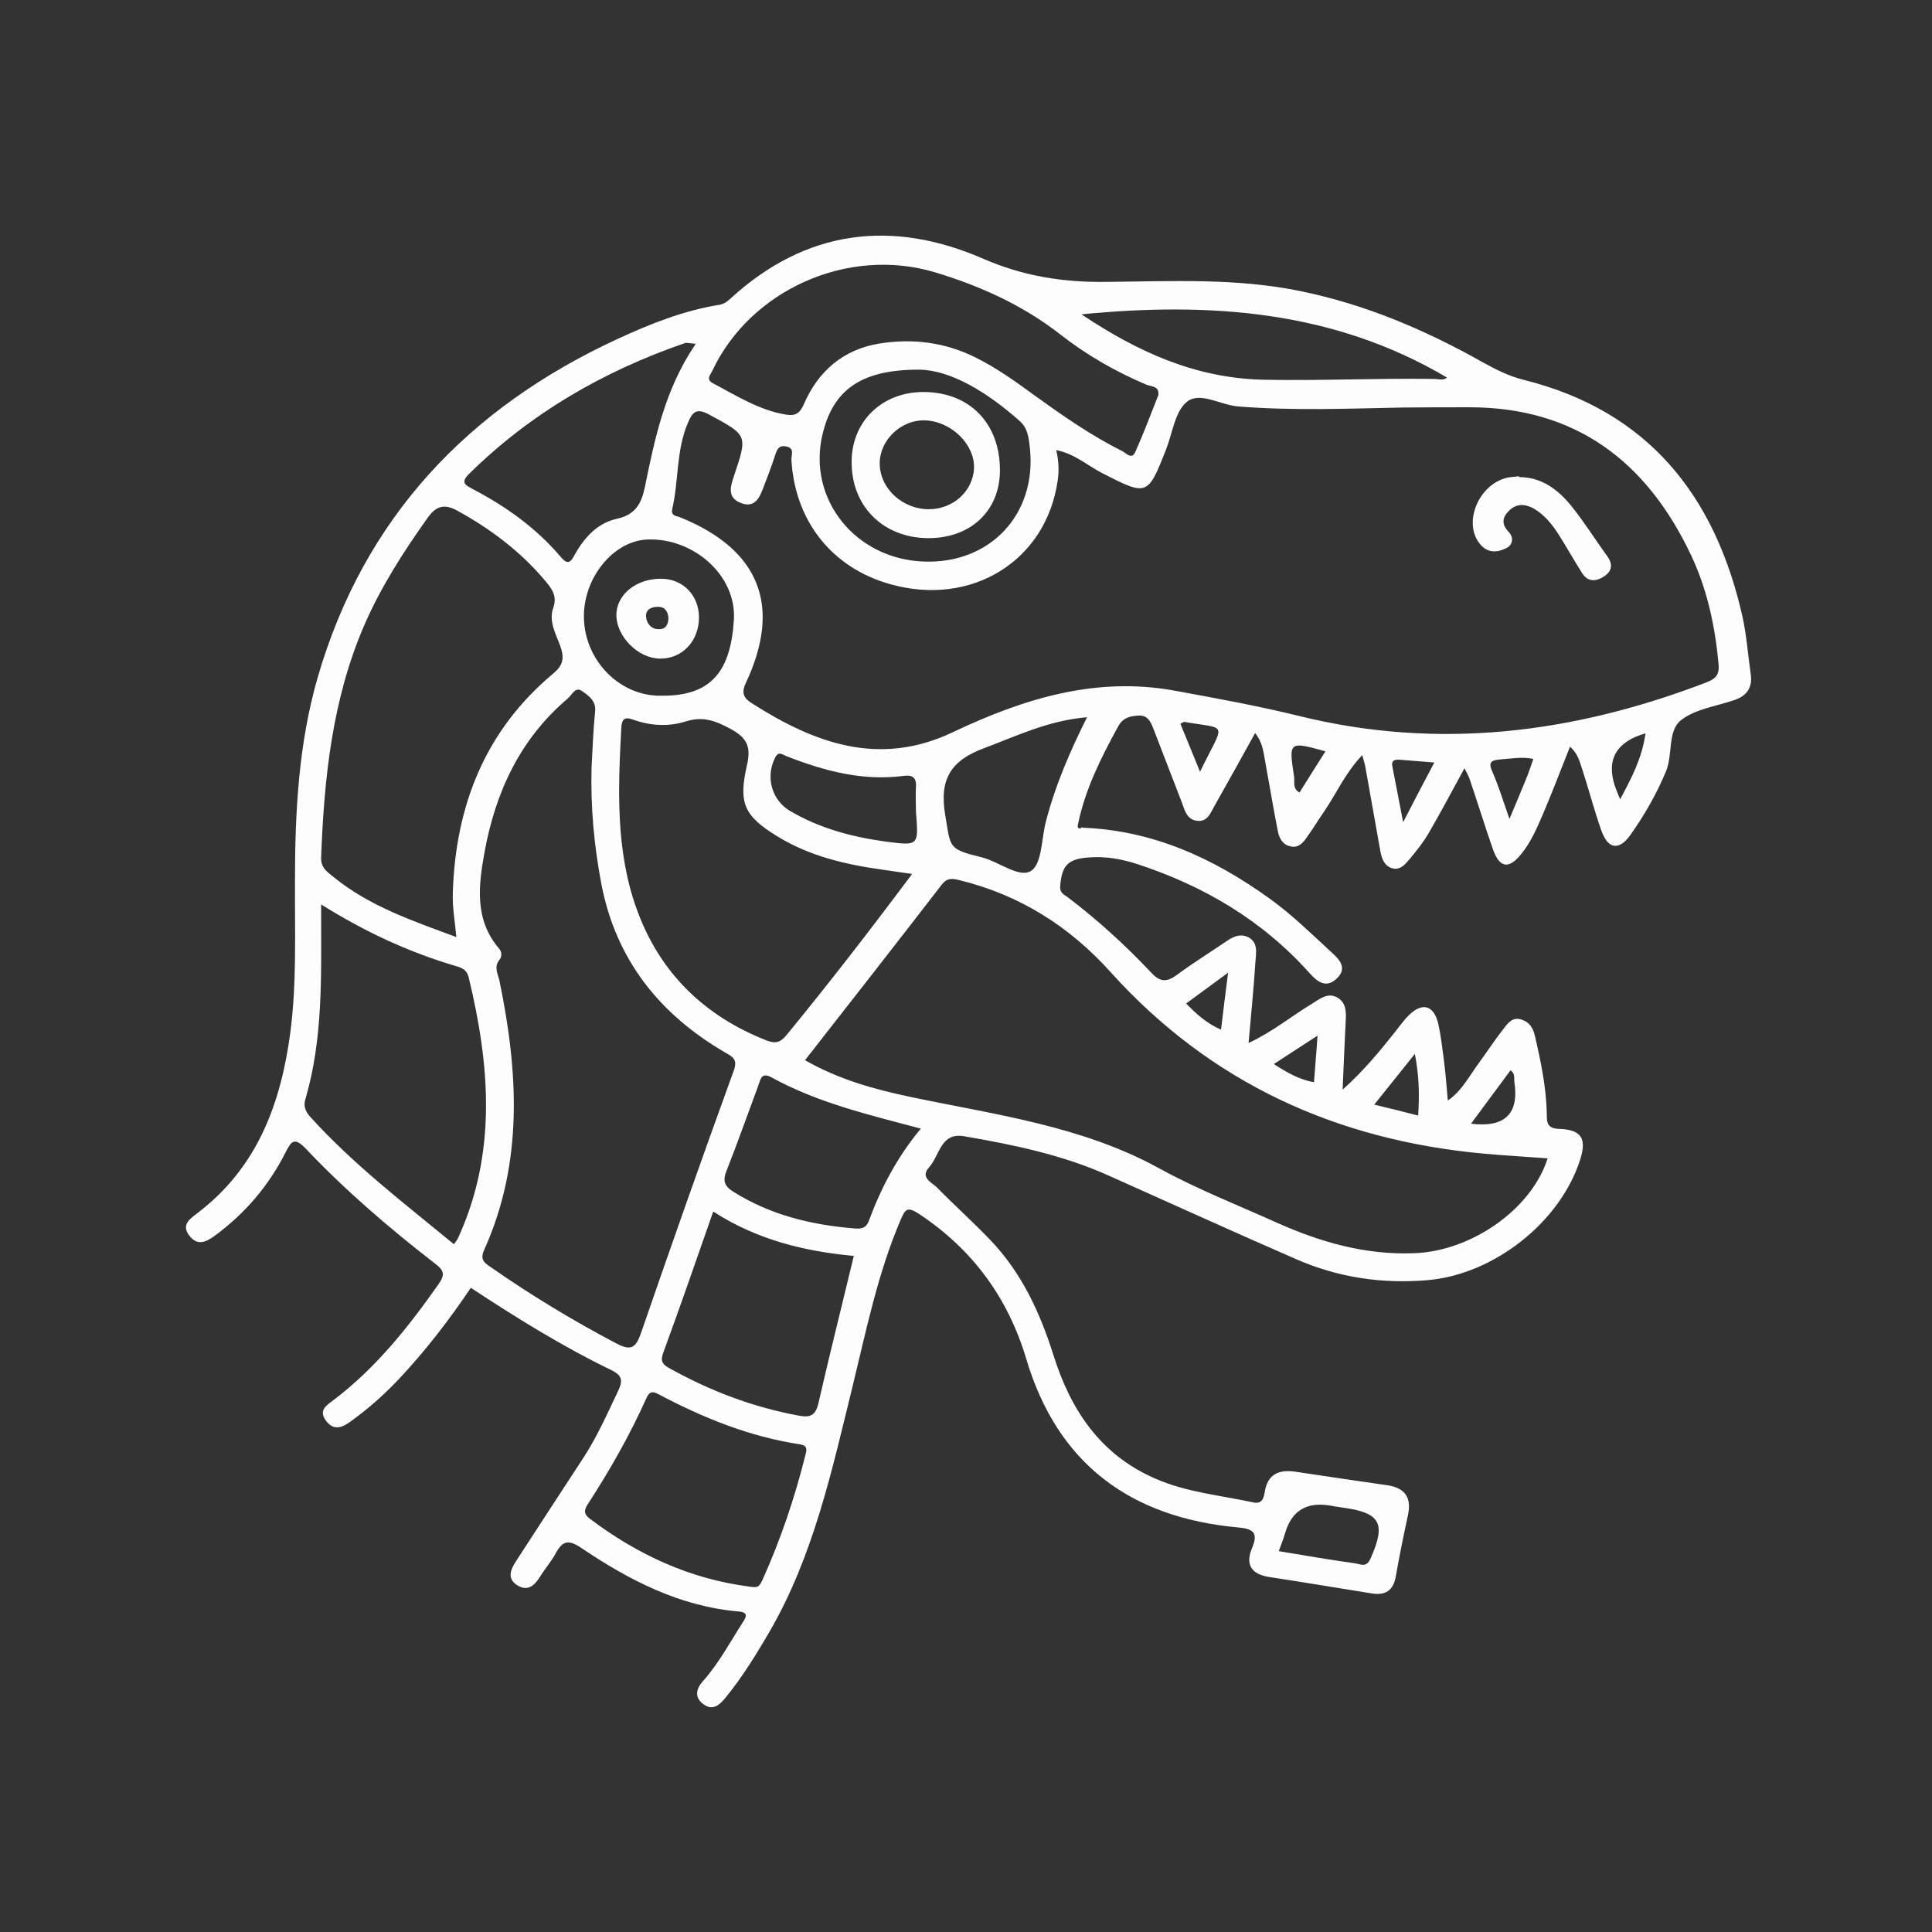 <?xml version="1.0" encoding="UTF-8"?>
<svg id="Layer_1" xmlns="http://www.w3.org/2000/svg" version="1.1" viewBox="0 0 708.7 708.7">
  <rect x="0" y="0" width="708.7" height="708.7" fill="#333333" stroke="none"/>
  <!-- Generator: Adobe Illustrator 29.5.1, SVG Export Plug-In . SVG Version: 2.1.0 Build 141)  -->
  <defs>
    <style>
      .st0 {
        fill: #fdfdfd;
      }
    </style>
  </defs>
  <path class="st0" d="M396.4,303.6c26.1.8,48.6,11.1,69.3,26,8.1,5.8,15.3,12.9,22.6,19.6,2.9,2.6,6.2,5.9,2,9.8-3.9,3.6-7,1.2-9.9-2-17.3-19.4-38.9-32.1-63.4-40.1-5.6-1.8-11.3-2.8-17.2-2.4-8,.5-10.3,2.8-10.9,10.6-.2,2.3,1.3,3,2.6,3.9,11.1,8.4,21.4,17.8,30.9,27.9,3.2,3.4,5.6,3.4,9.2.8,5.5-4.1,11.3-7.7,16.9-11.5,2.8-1.9,5.8-4.2,9.4-2.4,3.8,2,2.8,6,2.6,9.2-.6,9.6-1.6,19.2-2.5,29.6,8.8-4.1,15.8-9.9,23.4-14.5,3-1.8,5.7-4.2,9.3-2.1,3.4,2.1,3.1,5.8,2.9,9.2-.4,7.8-.7,15.6-1.1,24.5,7.6-6.8,13.4-13.8,19.1-21,1.7-2.1,3.2-4.3,5.1-6.2,5-5,9.3-3.8,10.9,3.1,1,4.5,1.5,9.1,2.1,13.7.6,4.6.9,9.1,1.4,14.4,5.3-3.7,7.9-9.1,11.4-13.8,3-4.1,5.8-8.4,9-12.5,1.6-2,3.2-4.5,6.6-3.4,2.9.9,4.2,3,4.9,5.8,2.2,9.5,4.2,19,4.4,28.8,0,3,0,5.4,4.6,5.5,8.2.3,10.1,3.6,7.6,11.4-7.4,23-31.8,42.1-56.1,44.1-16.6,1.4-32.6-1-47.8-7.6-23.2-10.1-46.2-20.6-69.3-30.9-16.8-7.5-34.7-11.2-52.7-14.3-8.8-1.5-9,7.2-12.9,11.4-3.4,3.8,1,5.5,2.9,7.4,6.5,6.6,13.4,12.8,19.8,19.5,11.3,11.9,18,26.4,22.9,41.9,6.3,20.1,17.1,36.5,37.2,45.3,11.5,5.1,24,6.2,36.1,8.8,3.1.7,3.8-1.3,4.2-3.6,1-6.9,5.4-8.6,11.6-7.6,11.1,1.7,22.2,3.3,33.3,4.9,6.8,1,9.1,4.7,7.6,11.3-1.6,7.4-3.1,14.8-4.4,22.2-.9,5.2-3.9,7-8.8,6.2-12.5-2-25-4.1-37.5-6-6.7-1-9-4.6-6.4-10.7,2.3-5.5.5-7-5.1-7.5-39.4-3.6-66.3-23.2-77.8-62-6.7-22.3-19.6-39.9-39.1-52.9-4.4-2.9-5.2-2-6.9,2-8.4,19.6-12.6,40.4-17.6,60.9-7.6,30.9-14.3,62.2-30.5,90.2-4.9,8.4-10,16.7-16.2,24.3-2.1,2.5-4.5,4.9-8,2.4-3.8-2.8-2.5-6.1,0-8.8,5.7-6.5,9.7-14,14.3-21.2,1.4-2.1,2.3-3.8-1.7-4.1-21.5-1.9-40-11.5-57.5-23.3-4.6-3.1-6.8-2.7-9.3,1.9-1.6,3-3.9,5.6-5.7,8.5-2,3.2-4.4,5.7-8.3,3.4-4-2.4-2.7-5.7-.7-8.8,8.2-12.7,16.5-25.3,24.7-37.9,5.1-7.8,8.8-16.2,12.8-24.6,1.8-3.8,1.7-5.7-2.6-7.8-17.8-8.6-34.5-19-51.4-30.1-8,11.9-16.8,23.3-26.6,33.7-5.4,5.7-11.2,10.8-17.6,15.4-2.9,2.1-6,3.5-8.9-.3-2.9-3.9.2-5.7,2.7-7.6,15.6-11.8,27.5-26.8,38.6-42.6,2.3-3.3,2.1-4.9-1.2-7.4-16.8-13-32.9-26.8-47.5-42.2-4.1-4.3-5.3-3-7.5,1.4-6.1,12.1-14.8,22.3-25.8,30.4-3.2,2.4-6.5,4-9.5,0-3-4,.3-6.1,3-8.2,22-16.7,30.6-40.1,34.1-66.3,2.4-18.5,1.6-37,1.7-55.5,0-25.2,1.3-50.3,8.3-74.6,17-58.7,55.3-99,110.1-124.3,11.9-5.5,24.2-10.4,37.3-12.5,1.8-.3,3-1.3,4.3-2.5,27.5-25.1,59-28.9,92.2-14.5,14.9,6.5,29.5,8.8,45.3,8.6,23.9-.2,47.7-1.5,71.4,3.4,23.9,4.9,45.9,14.3,67,26.2,4.7,2.6,9.5,5,14.7,6.3,45.8,11.4,70.4,42.5,80.4,87,1.5,6.9,2,14,3,21,.7,4.8-1.3,7.9-6,9.5-6.7,2.3-14.4,3.3-19.6,7.4-5,4-2.9,12.6-5.5,18.8-3.5,8.4-8,16.2-13.2,23.5-4,5.5-8,5-10.4-1.6-2.7-7.5-4.7-15.4-7.2-23-.9-2.6-1.5-5.5-4.4-8-3.4,8.6-6.5,16.7-9.9,24.7-2.2,5.1-4.4,10.3-8,14.7-4.5,5.6-7.9,5.1-10.3-1.6-3-8.5-5.6-17.1-8.5-25.6-.4-1.3-1.1-2.5-2-4.3-4.6,8.4-8.7,16.2-13.2,23.9-1.9,3.3-4.4,6.4-6.9,9.4-1.7,2-3.6,4.4-6.7,3.3-2.8-1-3.6-3.7-4.1-6.4-1.8-10.3-3.7-20.6-5.5-30.9-.2-1.1-.6-2.1-1.1-4.1-6.2,6.5-9.4,13.9-13.8,20.4-2.2,3.2-4.2,6.5-6.5,9.7-1.4,2-3,4-5.9,3.4-3.1-.6-4.3-3.1-4.8-5.8-1.7-8.6-3.1-17.2-4.7-25.9-.6-3.3-1-6.7-3.6-9.9-5.1,9.2-10,18.1-15,26.9-1.4,2.5-2.5,5.7-6.2,5.3-3.9-.4-4.6-3.9-5.7-6.8-3.5-9.1-7-18.1-10.5-27.2-1-2.6-2.2-4.9-5.6-4.6-3,.2-5.5.8-7.2,3.9-6.2,11.3-12,22.8-14.7,35.6-.5,1.9.1,2.4,1.8,1.4ZM387.4,164.9c1,4.2,1.1,7.7.6,11.3-4.2,29.5-31.5,46.5-61.4,38.1-21.5-6-35.1-23.3-36.3-45.8,0-1.7,1.2-4.1-1.8-4.7-3-.7-3.6,1.4-4.3,3.6-1.2,3.7-2.6,7.3-4,11-1.5,4-3.2,8.3-8.7,6-5-2.1-3.4-6.3-2.2-10,5-14.9,4.9-14.7-9.1-22.3-4.6-2.5-6.1-1.2-7.9,3.1-4.3,10.1-3.3,21.1-5.7,31.5-.6,2.7,1.6,2.5,3,3.1,29,11.8,37.3,32.4,24,60.7-2,4.2-.3,5.9,2.4,7.6,22.9,14.6,46.6,23.3,73.5,10.5,25.7-12.2,52.2-20.5,81.1-15.3,15.3,2.8,30.7,5.6,45.8,9.3,51.3,12.7,100.9,6.4,149.6-12.3,3.3-1.3,4.8-2.7,4.4-6.8-1.3-14-4.2-27.5-10.2-40.1-16.2-34.1-42.2-54-81.2-54-8.3,0-16.6,0-24.9.1-20,.4-39.9,1.2-59.9-.4-6.4-.5-14-5.5-18.7-1.8-4.5,3.5-5.4,11.6-7.8,17.7-6.7,17-6.9,17-23.3,8.6-5.5-2.8-10.2-7.2-17-8.5ZM567.6,424.9c-7.8-.6-15.5-1-23.1-1.7-54.1-4.9-100.4-25.9-137.1-66.6-15-16.7-33.3-28.3-55.3-33.7-2.9-.7-4.7-1-6.8,1.8-16.5,21.4-33.1,42.6-50,64.2,12.4,7.1,25.5,10.7,38.8,13.5,30.9,6.5,62.4,10.5,90.8,26,14,7.7,29,13.6,43.7,20.2,15.9,7.1,32.4,11.8,50.1,11.1,21-.7,43.1-16.1,49-34.8ZM217,281.4c.4-6.8.6-13.6,1.3-20.4.4-4-2.4-5.8-4.8-7.5-2.4-1.8-3.7,1.4-5.2,2.7-17.6,14.9-26.6,34.5-30.6,56.6-2.2,12.1-3.7,24.6,5.4,35.2,1,1.1,1.1,2.9.1,4.1-2.1,2.6-.6,5,0,7.6,6.9,33.4,8.9,66.6-5.6,98.8-1.6,3.5,0,4.7,2.4,6.3,14.8,10.3,30.1,19.6,46.1,28,5.3,2.8,7.1,1.7,9-3.7,11.1-32.2,22.4-64.3,34-96.2,1.7-4.5-.5-5.3-3.4-7-23.9-14-39.8-34-45.1-61.6-2.7-14.2-4-28.4-3.6-42.9ZM167.4,343.7c-.5-5.6-1.5-10.9-1.3-16.2,1-31.9,11.8-59.5,36.8-80.4,3.6-3,4.2-5.5,2.7-9.9-1.6-4.5-4.4-9.2-2.7-14.1,1.6-4.4-.4-7-2.7-9.8-9-10.8-20-19.1-32.3-25.9-5-2.8-8-1.7-11,2.5-8.9,12.5-17.2,25.4-23.3,39.5-11.7,27.1-14.7,55.8-15.8,85-.2,4.1,2.4,5.5,4.8,7.5,13.1,10.6,28.8,15.9,44.7,21.8ZM334.6,320.6c-4.2-.6-7.6-1.1-11-1.6-13.6-1.9-26.8-5-38.6-12.3-12-7.4-14.2-12-11-26,1.4-6.2.5-9.7-5.6-13.1-5.7-3.1-10.3-5-16.7-3-6.3,2-13,1.7-19.4-.6-3.3-1.2-4.2-.2-4.4,3.1-1.2,22.4-2.1,45,5.7,66.5,8.4,23.2,24.7,39.1,47.7,48.1,3.2,1.2,5,.7,7.2-2,15.6-19,30.6-38.4,46-59ZM117.8,331.7c0,2,0,3.1,0,4.2,0,22.6.7,45.3-5.8,67.4-.8,2.7.2,4.6,2,6.6,15.8,17.4,34.4,31.6,52.5,46.5.7-1,1.2-1.5,1.5-2.2,14.4-31.4,11.7-63.5,3.9-95.8-.7-2.7-2.5-3.4-4.6-4-17.3-5.1-33.5-12.6-49.6-22.7ZM424.9,144.6c.3-3-2.7-2.8-4.4-3.5-11.3-4.8-21.8-10.8-31.4-18.3-13.8-10.8-29.5-17.9-46.1-22.9-31.9-9.6-67.7,6.4-81.7,36.1-.8,1.7-2.5,3.2.4,4.7,8.6,4.5,16.8,9.8,26.7,11.4,3.6.6,5.1-.7,6.5-3.9,5.3-12.2,14.6-20.1,27.8-22.2,12-1.9,23.7-.5,34.9,5,7.9,3.9,15,9,22.1,14.2,10.3,7.4,20.6,14.6,32,20.3,1.4.7,3.4,3.2,4.7.4,3.1-6.9,5.7-13.9,8.6-21.2ZM274.8,582c3.1.4,3.6.4,5-2.7,6.6-14.7,11.7-29.8,15.6-45.4.6-2.2.9-3.6-2-4.1-18.5-2.8-35.5-9.7-51.9-18.4-2.3-1.2-3.3-.9-4.4,1.5-6.1,13.6-13.4,26.4-21.5,38.9-1.6,2.4-1.3,3.8.9,5.4,17.4,13.1,36.6,22,58.4,24.8ZM261.6,444.5c-6.1,17.4-12,34.6-18.3,51.7-1.1,3-.4,4.2,2.1,5.6,15,8.4,30.8,14.4,47.7,17.5,4.2.8,6.1-.2,7.1-4.5,4.1-17.9,8.6-35.8,13-54.1-18.2-1.7-35.5-5.9-51.6-16.3ZM255.1,126.1c-2.6-.2-3.4-.5-4-.2-29.8,10.3-56.5,25.7-79.1,48-3.5,3.4-.7,4.3,1.6,5.6,12.2,6.4,23.2,14.3,32.1,24.8,2.3,2.7,3.4,2.4,5-.6,3.5-6.4,8.5-11.9,15.6-13.4,6.9-1.5,9-5.8,10.2-11.4,3.7-18.1,7.4-36.1,18.6-52.6ZM337.8,414c-19.7-5.2-38.1-9.6-54.8-18.8-3.7-2-4,.7-4.8,2.9-3.9,10.5-7.6,21-11.7,31.4-1.5,3.7-.7,5.7,2.6,7.7,13.5,8.5,28.5,12.1,44.1,13.4,2.5.2,4.5.2,5.6-3,4.4-11.8,10.2-23,18.9-33.5ZM396.7,115.3c20.5,13.7,41.8,23.5,67,24,20.7.4,41.4-.6,62.1-.3,1.7,0,3.7.7,5-.5-41.6-24.6-86.9-27.8-134.1-23.2ZM337.4,135.6c-21.9-.1-31.9,7.7-35.7,23.8-5.6,23.7,12.1,45.8,37.4,46.6,24.2.8,41.2-17.4,38.7-41.5-.4-3.6-.7-7.4-3.7-10-12.1-10.8-25.4-18.7-36.8-18.9ZM398.7,263.1c-14.1,1.2-25.6,6.8-37.6,11.3-12.2,4.5-16.6,11.3-14.4,24.4,2.1,12.3.9,12.6,13.5,15.7,6.3,1.6,13.8,7.8,18.1,4.9,4-2.7,3.7-11.9,5.4-18.2,3.4-13.1,8.7-25.4,15.1-38.2ZM242.6,255.2c18.7.2,25.4-9.4,26.6-27.7,1.1-16.4-14.8-30.2-31.6-29.6-12.6.4-23.8,14.2-23.4,28.9.4,15.7,13.3,28.7,28.4,28.4ZM336,298c0-3.2-.2-6.3,0-9.5.2-3.4-1.5-4.3-4.4-3.9-15.2,2-29.3-1.8-43.3-7.3-1.5-.6-2.7-1.9-4,.7-3.5,6.9-1.3,15.4,5.4,19.4,10.8,6.4,22.7,9.6,35.1,11.3,12.2,1.6,12.2,1.6,11.2-10.8ZM469.1,569c9.6,1.6,18.9,3.2,28.2,4.5,1.8.3,3.9,1.6,5.4-1.7,5.8-13,3.8-16.9-10.3-18.8-1.4-.2-2.9-.4-4.3-.7q-13.1-2.3-16.7,10.1c-.6,2.1-1.4,4.1-2.3,6.5ZM539.6,412.2q18.6,2.3,15.9-15.4c-.2-1.3.4-2.9-1.4-4.2-4.7,6.3-9.3,12.6-14.5,19.6ZM562.6,278.4c-4.4-.9-8.4-.1-12.5.2-3.2.3-4.2,1.1-2.7,4.4,2.3,5.3,4,10.8,6.3,17.4,2.3-5.5,4.1-9.7,5.8-13.9,1.1-2.6,2-5.3,3-8.2ZM603.6,269q-15.9,4.6-11.3,19.1c.5,1.5,1.1,2.9,2,5.1,4.2-7.8,8-15,9.3-24.1ZM520.2,409.2c.5-7.5.4-14.4-1.2-22.6-5.4,6.7-9.9,12.4-14.9,18.6,5.8,1.4,10.8,2.6,16.1,4ZM526.1,279.7c-4.8-.4-8.7-.7-12.5-1-2-.2-3.4.2-2.8,2.7,1.2,6.1,2.4,12.3,3.9,20.2,4.3-8.3,7.6-14.7,11.5-22ZM450.5,356.8c-5.9,4.3-10.5,7.7-15.4,11.3,3.7,3.8,7.5,7.3,12.8,9.6.8-6.9,1.6-13,2.6-20.9ZM467.4,390.4c4.8,3.1,9.2,5.6,14.6,6.6.4-5.7.9-10.9,1.3-17.1-5.7,3.7-10.6,6.9-16,10.4ZM440.2,283.1c9.1-18.8,10.6-15.4-5.8-18.3-.3,0-.8.4-1.4.7,2.3,5.6,4.6,11.2,7.2,17.6ZM486.2,275.6c-13.4-3.7-13.5-3.7-11.5,9.3.3,1.9-.7,4.4,2,5.8,3.1-4.9,6.1-9.8,9.5-15.1Z"/>
  <path class="st0" d="M557.2,175c8.4,0,14.4,4.7,19.2,10.6,4.7,5.8,8.7,12.3,13.1,18.3,2.1,2.9,2,5.4-.9,7.4-2.9,2-6,2.4-8.2-1-3-4.7-5.7-9.6-8.7-14.3-2.4-3.7-5.1-7.1-9-9.4-3-1.7-6.1-2-8.8.4-2.6,2.4-3.5,5-.5,8.1,2,2.1,1.6,4.9-1.1,6.1-3.2,1.5-6.5,1.7-9.2-1.4-6.7-7.6-.9-22.2,9.9-24.6,1.4-.3,2.9-.3,4.2-.5Z"/>
  <path class="st0" d="M366.8,172.5c0,14.9-10.8,25-26.4,24.9-16.5-.1-28.2-11.8-28-28.2.1-14.7,11.2-25.4,26.3-25.4,16.9,0,28.1,11.4,28.1,28.7ZM340.7,186.8c9,0,16.3-6.7,16.6-15.2.2-8.8-8.6-17.2-18.2-17.4-8.5-.2-16.2,7.1-16.4,15.4-.2,9.3,8.1,17.2,18.1,17.2Z"/>
  <path class="st0" d="M242.1,241.6c-8-.1-15.9-8-16-15.9,0-7.7,7.4-13.6,16.8-13.4,7.8.2,13.5,6.2,13.5,14.2,0,8.7-6.2,15.2-14.3,15.1ZM245.2,226.6c-.2-2.3-1.3-4.1-4-4-2.4,0-4.5,1.1-4.2,3.8.3,2.6,2.1,4.5,4.9,4.4,2.3,0,3.3-1.8,3.3-4.2Z"/>
</svg>